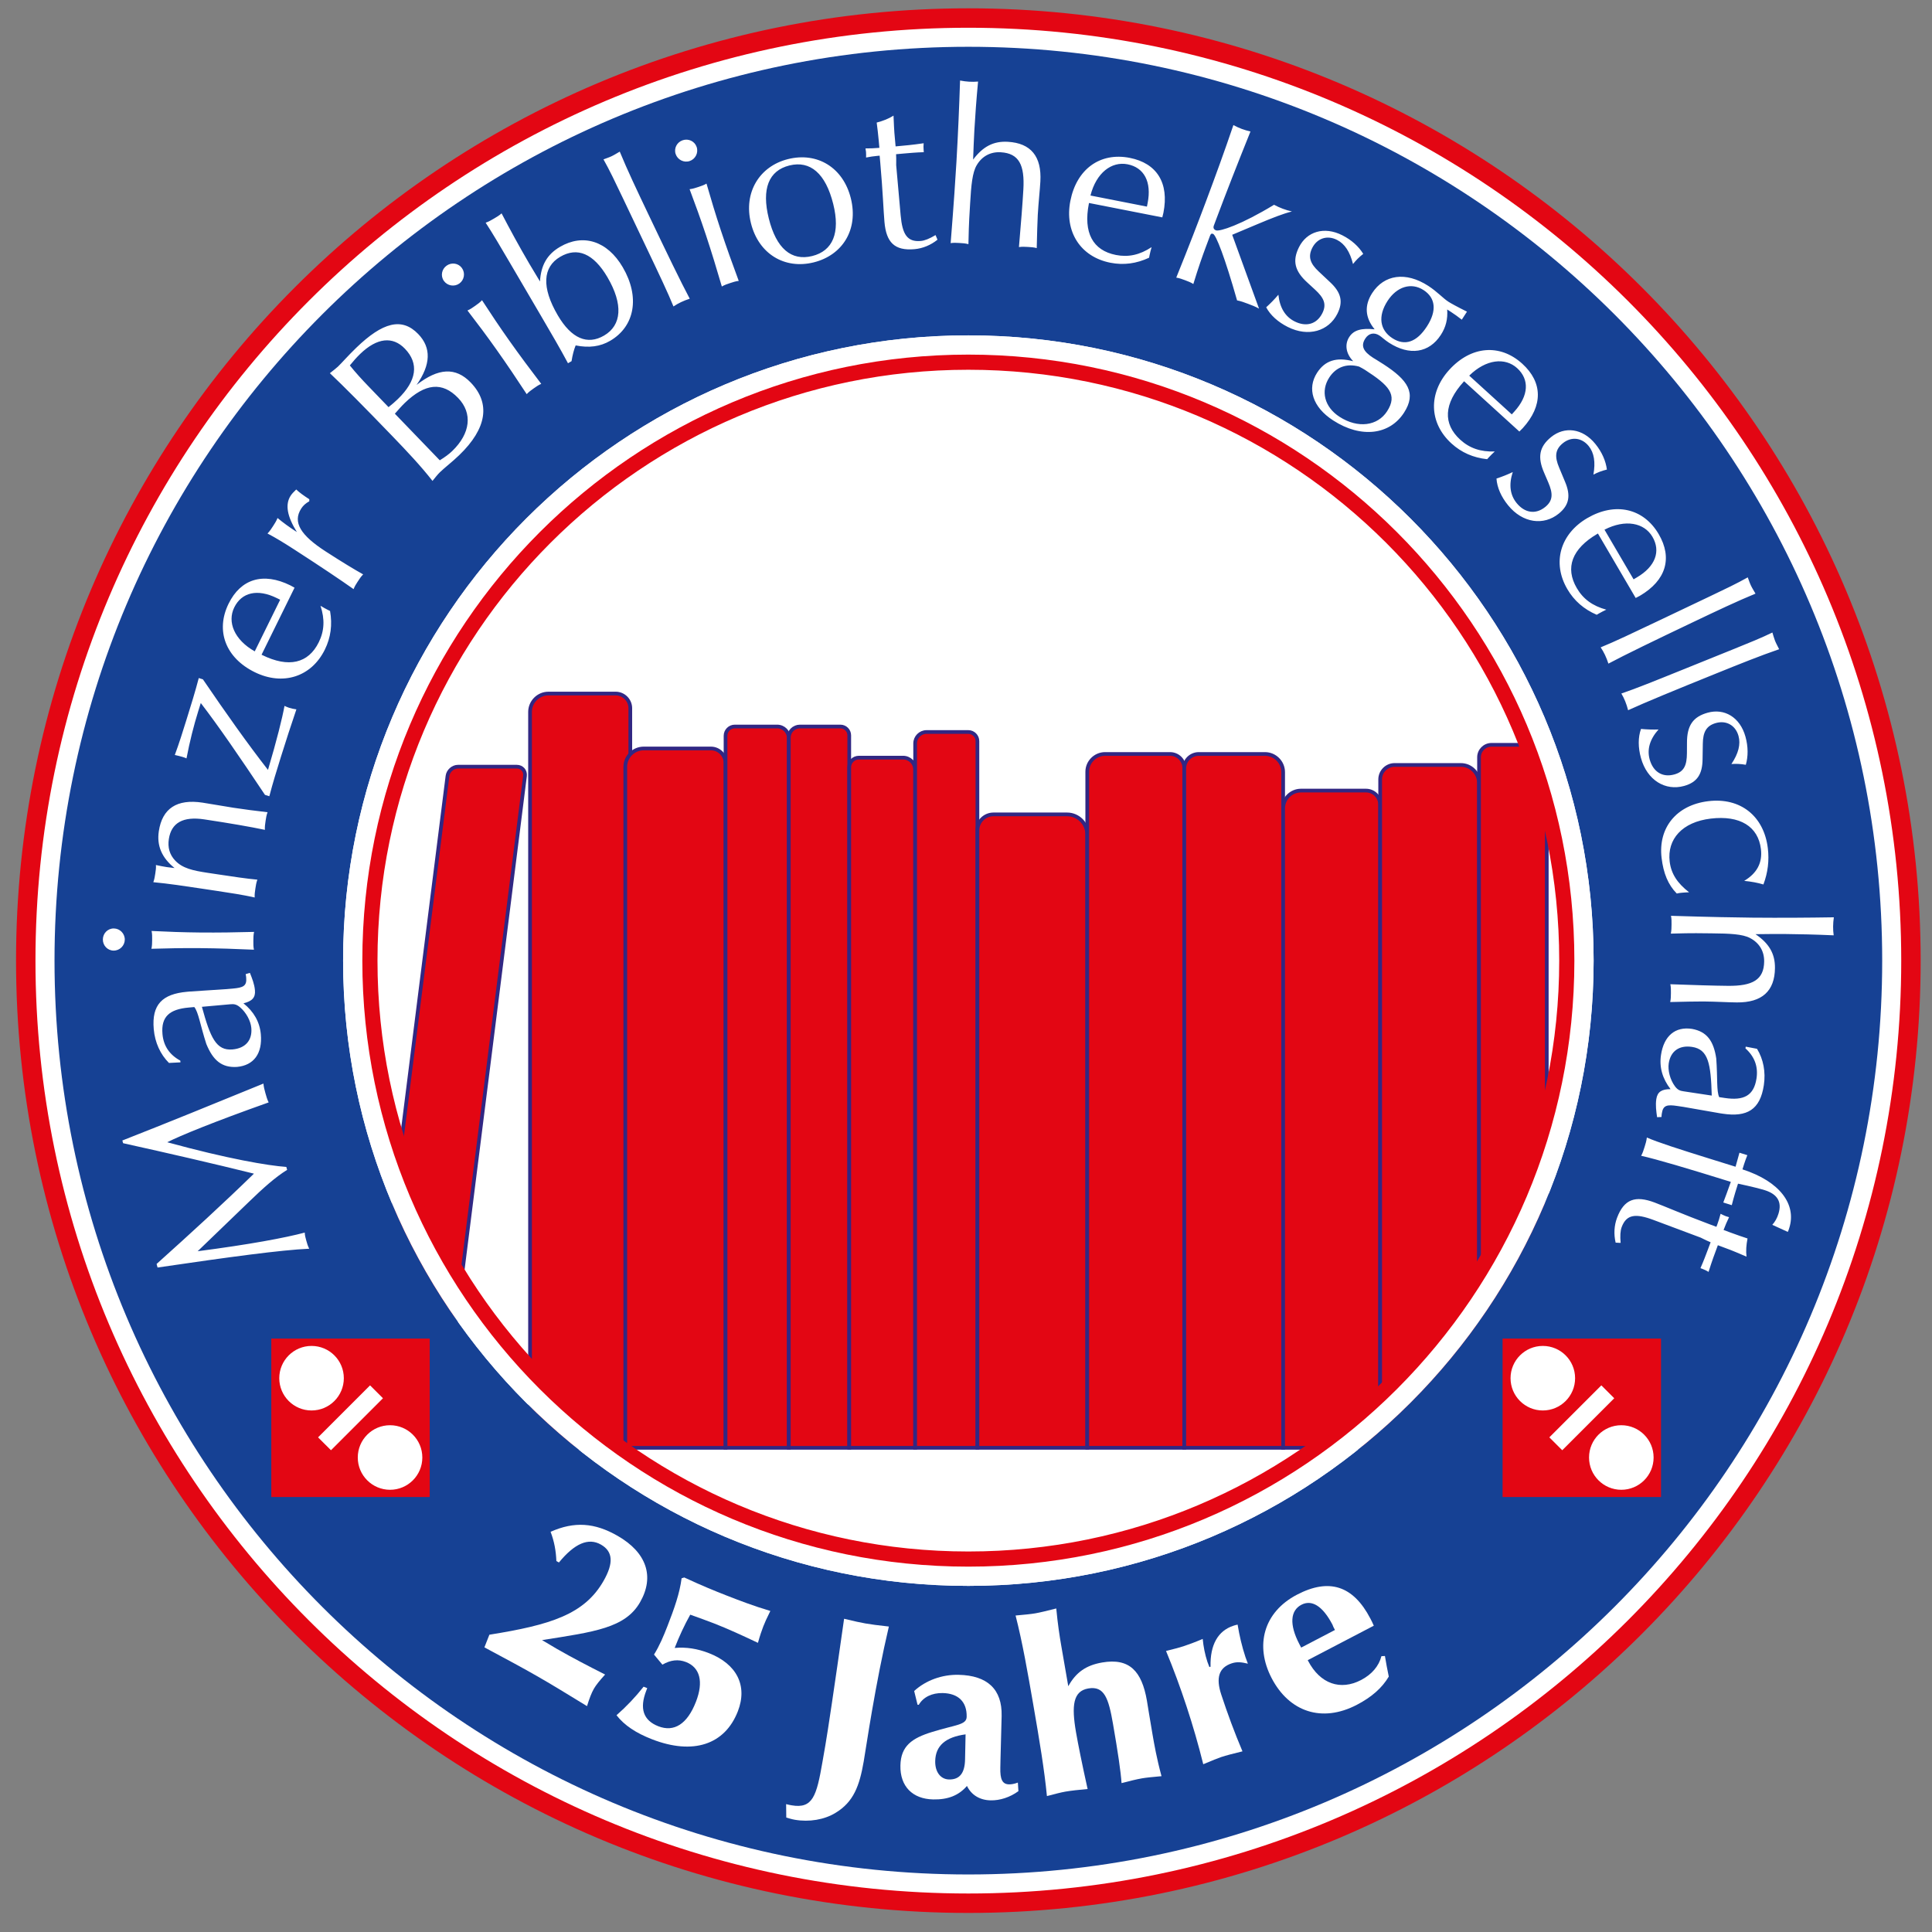 <?xml version="1.0" encoding="UTF-8"?>
<svg xmlns="http://www.w3.org/2000/svg" xmlns:xlink="http://www.w3.org/1999/xlink" version="1.1" id="Ebene_1" x="0px" y="0px" width="500px" height="500px" viewBox="0 0 500 500" xml:space="preserve">
<rect x="0" y="0" width="500" height="500" fill="#808080" stroke="none"/>
<g>
	<path fill-rule="evenodd" clip-rule="evenodd" fill="#FFFFFF" d="M250.609,4.64c134.74,0,243.97,109.229,243.97,243.968   c0,134.741-109.229,243.97-243.97,243.97S6.64,383.349,6.64,248.608C6.64,113.869,115.869,4.64,250.609,4.64L250.609,4.64z"></path>
	<path fill-rule="evenodd" clip-rule="evenodd" fill="#E30613" d="M250.609,2.15c136.115,0,246.457,110.344,246.457,246.458   c0,136.116-110.342,246.461-246.457,246.461c-136.115,0-246.458-110.346-246.458-246.461C4.151,112.494,114.495,2.15,250.609,2.15   L250.609,2.15z M250.609,7.181c133.336,0,241.428,108.091,241.428,241.427c0,133.337-108.092,241.428-241.428,241.428   C117.272,490.036,9.18,381.945,9.18,248.608C9.18,115.272,117.272,7.181,250.609,7.181L250.609,7.181z"></path>
	
		<path fill-rule="evenodd" clip-rule="evenodd" fill="#E30613" stroke="#312783" stroke-width="0.96" stroke-miterlimit="22.926" d="   M133.755,198.417h-15.227c-1.326,0-2.551,1.085-2.718,2.415l-22.167,175.72c-0.168,1.328,0.782,2.416,2.109,2.416h15.227   c1.327,0,2.551-1.088,2.719-2.416l22.167-175.72C136.032,199.503,135.083,198.417,133.755,198.417L133.755,198.417z"></path>
	
		<path fill-rule="evenodd" clip-rule="evenodd" fill="#E30613" stroke="#312783" stroke-width="0.96" stroke-miterlimit="22.926" d="   M141.939,179.492h17.391c2.084,0,3.79,1.705,3.79,3.791v191.417h-25.946V184.258C137.174,181.636,139.317,179.492,141.939,179.492   L141.939,179.492z"></path>
	
		<path fill-rule="evenodd" clip-rule="evenodd" fill="#E30613" stroke="#312783" stroke-width="0.96" stroke-miterlimit="22.926" d="   M166.589,193.706h17.39c2.085,0,3.791,1.706,3.791,3.79v177.204h-25.948V198.472C161.822,195.85,163.967,193.706,166.589,193.706   L166.589,193.706z"></path>
	
		<path fill-rule="evenodd" clip-rule="evenodd" fill="#E30613" stroke="#312783" stroke-width="0.96" stroke-miterlimit="22.926" d="   M201.14,188.021h-10.977c-1.316,0-2.392,1.077-2.392,2.392v184.287h16.378v-183.67C204.149,189.374,202.794,188.021,201.14,188.021   L201.14,188.021z"></path>
	
		<path fill-rule="evenodd" clip-rule="evenodd" fill="#E30613" stroke="#312783" stroke-width="0.96" stroke-miterlimit="22.926" d="   M207.021,188.021H217.5c1.255,0,2.284,1.027,2.284,2.283v184.396h-15.637V190.893C204.147,189.312,205.44,188.021,207.021,188.021   L207.021,188.021z"></path>
	
		<path fill-rule="evenodd" clip-rule="evenodd" fill="#E30613" stroke="#312783" stroke-width="0.96" stroke-miterlimit="22.926" d="   M233.709,196.074h-11.432c-1.371,0-2.493,1.122-2.493,2.492v176.133h17.058V199.208   C236.842,197.483,235.432,196.074,233.709,196.074L233.709,196.074z"></path>
	
		<path fill-rule="evenodd" clip-rule="evenodd" fill="#E30613" stroke="#312783" stroke-width="0.96" stroke-miterlimit="22.926" d="   M239.799,189.441h10.799c1.295,0,2.354,1.059,2.354,2.353v182.905h-16.111v-182.3C236.841,190.772,238.172,189.441,239.799,189.441   L239.799,189.441z"></path>
	
		<path fill-rule="evenodd" clip-rule="evenodd" fill="#E30613" stroke="#312783" stroke-width="0.96" stroke-miterlimit="22.926" d="   M276.156,210.763h-19.054c-2.284,0-4.15,1.868-4.15,4.153v159.783h28.426V215.984C281.378,213.113,279.031,210.763,276.156,210.763   L276.156,210.763z"></path>
	
		<path fill-rule="evenodd" clip-rule="evenodd" fill="#E30613" stroke="#312783" stroke-width="0.96" stroke-miterlimit="22.926" d="   M285.992,195.128h16.83c2.018,0,3.668,1.651,3.668,3.667v175.904h-25.112V199.74C281.378,197.203,283.453,195.128,285.992,195.128   L285.992,195.128z"></path>
	
		<path fill-rule="evenodd" clip-rule="evenodd" fill="#E30613" stroke="#312783" stroke-width="0.96" stroke-miterlimit="22.926" d="   M327.375,195.128h-17.146c-2.055,0-3.739,1.681-3.739,3.738v175.833h25.585V199.826   C332.075,197.243,329.961,195.128,327.375,195.128L327.375,195.128z"></path>
	
		<path fill-rule="evenodd" clip-rule="evenodd" fill="#E30613" stroke="#312783" stroke-width="0.96" stroke-miterlimit="22.926" d="   M336.686,204.603h16.831c2.02,0,3.67,1.65,3.67,3.669v166.427h-25.111V209.215C332.075,206.679,334.15,204.603,336.686,204.603   L336.686,204.603z"></path>
	
		<path fill-rule="evenodd" clip-rule="evenodd" fill="#E30613" stroke="#312783" stroke-width="0.96" stroke-miterlimit="22.926" d="   M378.073,197.97h-17.15c-2.055,0-3.736,1.682-3.736,3.738v172.992h25.587v-172.03C382.773,200.084,380.659,197.97,378.073,197.97   L378.073,197.97z"></path>
	
		<path fill-rule="evenodd" clip-rule="evenodd" fill="#E30613" stroke="#312783" stroke-width="0.96" stroke-miterlimit="22.926" d="   M385.991,192.759h11.749c1.41,0,2.563,1.151,2.563,2.561v179.379h-17.529V195.979C382.773,194.207,384.221,192.759,385.991,192.759   L385.991,192.759z"></path>
	
		<path fill-rule="evenodd" clip-rule="evenodd" fill="#E30613" stroke="#E30613" stroke-width="1.44" stroke-miterlimit="22.926" d="   M250.609,91.772c86.618,0,156.836,70.219,156.836,156.836c0,86.62-70.218,156.837-156.836,156.837   c-86.619,0-156.837-70.218-156.837-156.837C93.772,161.991,163.99,91.772,250.609,91.772L250.609,91.772z M250.609,94.973   c84.852,0,153.635,68.785,153.635,153.635c0,84.853-68.783,153.636-153.635,153.636c-84.85,0-153.636-68.783-153.636-153.636   C96.973,163.758,165.759,94.973,250.609,94.973L250.609,94.973z"></path>
	<path fill-rule="evenodd" clip-rule="evenodd" fill="#164194" d="M250.609,12.108c130.616,0,236.501,105.885,236.501,236.5   c0,130.617-105.885,236.502-236.501,236.502c-130.616,0-236.501-105.886-236.501-236.502   C14.108,117.994,119.994,12.108,250.609,12.108L250.609,12.108z M250.609,86.792c89.37,0,161.818,72.448,161.818,161.815   c0,89.371-72.448,161.818-161.818,161.818c-89.369,0-161.816-72.447-161.816-161.818C88.793,159.241,161.241,86.792,250.609,86.792   L250.609,86.792z"></path>
	<path fill="#FFFFFF" d="M426.201,294.39c-0.089,0.857-0.341,1.66-0.577,2.411c-0.251,0.807-0.501,1.612-0.896,2.313   c4.072,0.916,11.78,3.197,23.211,6.755c-0.809,2.224-1.43,4.031-1.955,5.338l2.199,0.687c0.265-1.036,0.546-2.127,0.879-3.201   l0.733-2.36c3.538,0.748,5.822,1.342,6.896,1.675c3.328,1.035,4.525,3.057,3.571,6.116c-0.35,1.125-0.881,2.079-1.595,2.858   l4.018,1.838c0.171-0.356,0.287-0.733,0.388-1.057c1.872-6.01-2.337-11.969-12.125-15.135l0.454-1.448   c0.215-0.696,0.504-1.435,0.809-2.22l-2.041-0.638c-0.281,1.091-0.665,2.326-1.012,3.629l-6.762-2.103   C434.4,297.357,428.996,295.614,426.201,294.39L426.201,294.39z M443,283.535l-7.279-1.102c-0.837-0.123-1.493-0.281-2.247-1.304   c-1.276-1.726-1.876-4.147-1.608-5.928c0.47-3.111,2.651-4.771,6.044-4.261C442.132,271.58,442.763,275.312,443,283.535   L443,283.535z M432.338,281.868c-2.274,0-3.399,0.683-3.685,2.569c-0.243,1.612-0.018,3.125,0.199,4.692l1.146-0.054   c-0.003-0.344,0.044-0.677,0.089-0.955c0.316-2.109,1.369-2.294,4.038-1.89l1.554,0.233l9.472,1.656l0.667,0.101   c6.335,0.957,9.704-1.036,10.661-7.373c0.518-3.444-0.123-6.724-1.764-9.417l-2.925-0.556l-0.069,0.446   c2.354,2.116,3.324,4.706,2.864,7.763c-0.679,4.502-3.32,5.809-8.213,5.071l-1.444-0.217c-0.733-1.533-0.391-4.95-0.765-10.007   c-0.679-4.539-2.415-6.961-6.292-7.657c-4.332-0.655-7.263,1.805-8.007,6.748C429.385,276.193,430.245,279.165,432.338,281.868   L432.338,281.868z M432.447,237.012c0.161,0.732,0.155,1.462,0.147,2.25c-0.006,0.788-0.014,1.574-0.188,2.359   c3.036-0.085,5.228-0.122,6.576-0.11l3.99,0.038c4.721,0.042,7.979,0.184,9.938,1.213c2.405,1.258,3.678,3.406,3.654,6.049   c-0.042,4.775-3.037,6.378-9.332,6.322c-3.763-0.034-8.766-0.191-14.947-0.415c0.161,0.786,0.155,1.517,0.147,2.306   c-0.006,0.785-0.014,1.571-0.188,2.302c3.768-0.079,6.635-0.164,8.601-0.147c3.372,0.03,6.236,0.227,8.655,0.247   c6.518,0.058,9.809-2.946,9.859-8.906c0.035-3.708-1.517-6.364-5.035-8.756c2.7-0.032,5.286-0.064,7.701-0.043   c3.599,0.033,7.811,0.127,12.532,0.339c-0.107-0.732-0.155-1.52-0.147-2.306c0.007-0.731,0.067-1.517,0.188-2.358   c-6.63,0.107-13.657,0.157-21.077,0.09C449.643,237.449,442.619,237.329,432.447,237.012L432.447,237.012z M433.95,231.247   c0.33-0.096,0.72-0.143,1.111-0.189c0.615-0.074,1.29-0.099,2.079-0.137c-3.057-2.352-4.655-4.82-5.029-7.945   c-0.692-5.805,3.249-10.24,10.614-11.122c7.588-0.908,12.302,2.038,13.002,7.898c0.423,3.516-1.009,6.234-4.336,8.217   c1.832,0.177,3.51,0.485,4.978,0.932c1.16-3.082,1.527-6.182,1.146-9.364c-0.995-8.315-7.071-13.192-15.387-12.197   c-8.316,0.996-13.039,6.938-12.11,14.696C430.492,226,431.696,228.969,433.95,231.247L433.95,231.247z M429.22,188.789   c-1.445,0.05-2.972,0.007-4.531-0.144c-0.79,2.203-0.763,4.819-0.012,7.528c1.606,5.795,6.341,8.566,11.161,7.23   c3.412-0.946,4.747-3.066,4.785-6.926l0.064-3.984c0.031-3.042,0.917-4.687,3.407-5.378c2.71-0.75,5.077,0.635,5.829,3.343   c0.6,2.167-0.021,4.555-1.837,7.274c1.198-0.099,2.44-0.035,3.73,0.192c0.624-2.157,0.63-4.667-0.09-7.266   c-1.414-5.092-5.493-7.402-9.773-6.215c-3.843,1.065-5.369,3.354-5.365,7.785l-0.014,2.687c-0.018,3.097-0.707,4.805-3.257,5.511   c-3.087,0.856-5.499-0.691-6.384-3.887C426.215,193.937,426.952,191.342,429.22,188.789L429.22,188.789z M419.606,179.479   c0.378,0.635,0.704,1.292,0.999,2.021s0.535,1.481,0.747,2.304c4.449-2.04,12.09-5.186,22.931-9.563   c5.891-2.379,11.26-4.547,16.158-6.223c-0.346-0.708-0.769-1.448-1.063-2.178c-0.271-0.677-0.464-1.449-0.683-2.147   c-2.782,1.366-6.172,2.734-10.131,4.334l-13.657,5.515C428.238,176.235,423.182,178.276,419.606,179.479L419.606,179.479z    M414.251,167.534c0.415,0.611,0.779,1.247,1.119,1.957c0.336,0.711,0.624,1.445,0.885,2.254   c4.319-2.303,11.757-5.905,22.313-10.928c5.737-2.729,10.965-5.216,15.754-7.184c-0.388-0.687-0.854-1.399-1.19-2.111   c-0.315-0.659-0.553-1.418-0.813-2.102c-2.696,1.531-5.996,3.101-9.852,4.937l-13.298,6.327   C422.671,163.775,417.748,166.119,414.251,167.534L414.251,167.534z M413.227,159.105l0.582-0.342   c0.58-0.34,1.243-0.661,1.901-0.982c-3.567-0.973-5.98-2.752-7.627-5.565c-3.098-5.286-1.278-10.193,5.314-14.058l0.144-0.085   l9.774,16.684c0.392-0.228,0.758-0.378,1.098-0.576c6.789-3.979,8.467-9.783,4.861-15.942c-3.948-6.741-11.287-8.37-18.515-4.137   c-6.981,4.091-9.133,11.54-5.125,18.378C407.394,155.487,409.905,157.664,413.227,159.105L413.227,159.105z M415.24,137.08   c5.41-2.777,10.284-1.792,12.414,1.846c2.189,3.733,0.789,7.681-4.062,10.522l-0.823,0.483L415.24,137.08L415.24,137.08z    M391.5,122.171c-1.304,0.622-2.721,1.193-4.213,1.677c0.157,2.334,1.225,4.723,2.995,6.907c3.788,4.671,9.234,5.321,13.122,2.171   c2.748-2.23,3.129-4.707,1.623-8.262l-1.534-3.678c-1.187-2.801-1.032-4.663,0.978-6.291c2.183-1.771,4.906-1.446,6.677,0.738   c1.416,1.746,1.798,4.183,1.224,7.4c1.058-0.569,2.224-1.006,3.493-1.313c-0.288-2.228-1.283-4.53-2.984-6.626   c-3.325-4.104-7.99-4.591-11.441-1.796c-3.098,2.514-3.582,5.22-1.808,9.281l1.06,2.469c1.222,2.845,1.269,4.688-0.785,6.352   c-2.487,2.018-5.317,1.562-7.406-1.015C390.8,128.092,390.439,125.417,391.5,122.171L391.5,122.171z M384.872,118.839l0.452-0.498   c0.457-0.5,0.989-1.001,1.521-1.504c-3.691,0.134-6.525-0.848-8.934-3.042c-4.531-4.124-4.261-9.348,0.882-15.002l0.116-0.124   l14.3,13.014c0.301-0.332,0.607-0.585,0.875-0.877c5.296-5.819,5.169-11.861-0.11-16.666c-5.777-5.258-13.267-4.627-18.902,1.566   c-5.451,5.985-5.284,13.736,0.576,19.071C378.227,117.123,381.273,118.452,384.872,118.839L384.872,118.839z M380.234,97.214   c4.333-4.262,9.283-4.773,12.4-1.937c3.202,2.913,3.04,7.099-0.743,11.256l-0.642,0.706L380.234,97.214L380.234,97.214z    M369.29,84.472c-2.655,4.108-5.726,5.133-8.936,3.058c-3.257-2.104-3.823-5.682-1.26-9.647c2.412-3.729,6.151-4.858,9.313-2.814   C371.523,77.082,371.915,80.413,369.29,84.472L369.29,84.472z M351.729,94.871c0.549,0.288,1.098,0.577,1.524,0.852   c6.182,3.996,8.524,6.38,5.719,10.723c-2.442,3.775-7.53,4.504-12.3,1.422c-3.917-2.533-4.926-6.665-2.669-10.159   C345.742,95.019,348.487,93.981,351.729,94.871L351.729,94.871z M355.753,85.226c-3.324-0.343-5.376,0.139-6.565,1.98   c-1.222,1.888-0.906,4.3,1.025,6.283c-4.354-1.138-7.317-0.176-9.358,2.986c-2.625,4.059-1.184,8.873,4.15,12.32   c7.314,4.729,14.659,3.721,18.351-1.992c3.297-5.098,0.988-8.464-5.338-12.553c-1.558-1.007-2.437-1.509-2.673-1.662   c-2.549-1.648-3.225-3.088-2.007-4.976c0.885-1.369,2.285-1.669,3.653-0.784c0.614,0.396,1.342,1.134,2.475,1.866   c5.289,3.417,10.377,2.69,13.427-2.031c1.28-1.982,1.815-4.048,1.637-6.571l0.943,0.609c0.946,0.611,1.859,1.269,2.837,2.034   l1.341-2.078c-2.687-1.333-4.258-2.215-4.823-2.582c-1.417-0.915-2.875-2.593-5.188-4.088c-5.852-3.784-11.437-2.91-14.519,1.859   C353.046,79.058,353.28,82.22,355.753,85.226L355.753,85.226z M330.844,76.274c-0.934,1.102-1.994,2.204-3.156,3.254   c1.098,2.065,3.054,3.808,5.562,5.076c5.369,2.711,10.604,1.074,12.857-3.392c1.599-3.161,0.93-5.576-1.9-8.202l-2.905-2.727   c-2.227-2.07-2.852-3.833-1.686-6.141c1.271-2.508,3.887-3.328,6.395-2.06c2.008,1.014,3.356,3.081,4.147,6.251   c0.731-0.953,1.616-1.829,2.649-2.629c-1.174-1.915-3.025-3.606-5.435-4.823c-4.718-2.383-9.169-0.918-11.173,3.045   c-1.802,3.562-1.133,6.23,2.151,9.209l1.975,1.817c2.282,2.097,3.078,3.759,1.888,6.116c-1.444,2.861-4.214,3.603-7.174,2.108   C332.631,81.961,331.207,79.668,330.844,76.274L330.844,76.274z M304.414,71.847c0.796,0.118,1.533,0.395,2.271,0.67   c0.737,0.276,1.476,0.551,2.15,0.986c1.276-4.205,2.405-7.382,3.194-9.487l1.104-2.948c0.179-0.473,0.329-0.717,0.803-0.54   c0.789,0.295,3.032,5.999,6.217,17.213c0.954,0.177,1.849,0.512,2.795,0.867c0.947,0.355,1.949,0.73,2.889,1.263   c-2.648-7.354-5.011-13.702-6.946-19.109l6.412-2.7c3.849-1.62,6.807-2.792,9.049-3.333c-0.826-0.19-1.636-0.433-2.374-0.709   c-0.788-0.295-1.505-0.625-2.256-1.025c-8.55,5.201-14.076,6.973-15.023,6.618c-0.58-0.217-0.775-0.651-0.56-1.23l0.67-1.79   c2.466-6.58,5.389-14.067,8.813-22.568c-0.775-0.17-1.534-0.394-2.271-0.669c-0.733-0.276-1.454-0.605-2.15-0.986   c-2.291,6.764-4.703,13.363-7.129,19.838C310.178,57.261,307.663,63.82,304.414,71.847L304.414,71.847z M297.382,66.696   l0.126-0.662c0.131-0.662,0.326-1.368,0.525-2.074c-3.091,2.029-6.024,2.656-9.221,2.027c-6.011-1.179-8.488-5.79-7.013-13.29   l0.03-0.165l18.976,3.725c0.085-0.442,0.216-0.816,0.291-1.203c1.517-7.721-1.719-12.825-8.724-14.2   c-7.668-1.505-13.747,2.915-15.362,11.132c-1.558,7.942,2.597,14.487,10.374,16.013C290.806,68.669,294.102,68.229,297.382,66.696   L297.382,66.696z M282.212,50.601c1.499-5.893,5.468-8.893,9.605-8.081c4.247,0.833,6.274,4.498,5.194,10.013l-0.186,0.938   L282.212,50.601L282.212,50.601z M246.027,62.923c0.739-0.126,1.469-0.084,2.254-0.039c0.786,0.045,1.571,0.09,2.347,0.304   c0.063-3.036,0.134-5.229,0.21-6.575l0.232-3.984c0.272-4.713,0.573-7.961,1.695-9.867c1.376-2.341,3.582-3.509,6.22-3.356   c4.769,0.276,6.223,3.344,5.859,9.629c-0.216,3.759-0.617,8.747-1.143,14.91c0.796-0.123,1.523-0.081,2.309-0.036   c0.786,0.046,1.571,0.091,2.292,0.302c0.106-3.767,0.158-6.634,0.271-8.598c0.196-3.367,0.532-6.22,0.67-8.632   c0.377-6.509-2.464-9.939-8.412-10.283c-3.705-0.214-6.433,1.204-8.992,4.603c0.1-2.696,0.193-5.28,0.33-7.693   c0.209-3.591,0.508-7.796,0.95-12.5c-0.737,0.07-1.526,0.081-2.311,0.035c-0.73-0.042-1.512-0.144-2.348-0.304   c-0.214,6.631-0.508,13.651-0.937,21.059C247.302,45.768,246.839,52.779,246.027,62.923L246.027,62.923z M224.14,40.77   c0.998-0.202,1.944-0.343,2.896-0.428l0.616-0.055l0.169,1.904c0.653,7.335,0.826,12.455,1.076,15.253   c0.468,5.263,2.586,7.501,7.792,7.038c2.127-0.19,4.194-1.052,5.933-2.448l-0.501-1.197c-1.553,0.928-2.807,1.435-3.814,1.524   c-3.528,0.314-4.781-1.718-5.219-6.644l-1.156-12.989c-0.026-0.281,0.058-1.247-0.027-2.82l2.016-0.18   c1.455-0.129,3.135-0.279,5.161-0.347l-0.04-0.448c-0.06-0.671-0.058-1.293,0.004-1.863c-2.784,0.417-5.192,0.632-7.264,0.816   l-0.314-3.527c-0.05-0.559-0.124-2.021-0.226-4.437c-1.228,0.786-2.7,1.368-4.354,1.798c0.186,1.45,0.381,3.013,0.531,4.693   l0.164,1.847c-1.175,0.105-2.412,0.158-3.598,0.151c0.026,0.279,0.107,0.555,0.136,0.891   C224.162,39.751,224.151,40.26,224.14,40.77L224.14,40.77z M210.19,66.263c-5.399,1.346-9.295-1.971-11.224-9.716   c-1.917-7.69-0.016-12.391,5.328-13.723c5.4-1.345,9.377,2.067,11.348,9.976C217.502,60.271,215.535,64.932,210.19,66.263   L210.19,66.263z M210.598,67.899c7.418-1.848,11.622-8.454,9.598-16.582c-1.984-7.964-8.674-12.031-16.254-10.143   c-7.363,1.833-11.582,8.619-9.599,16.582C196.326,65.721,203.071,69.774,210.598,67.899L210.598,67.899z M186.81,74.148   c0.693-0.407,1.387-0.637,2.134-0.885s1.495-0.495,2.241-0.564c-1.61-4.323-3.185-8.716-4.651-13.144   c-1.344-4.055-2.545-8.039-3.693-12.04c-0.641,0.39-1.387,0.638-2.134,0.885c-0.747,0.247-1.441,0.477-2.241,0.563   c1.451,3.842,2.884,7.809,4.228,11.864C184.16,65.256,185.521,69.72,186.81,74.148L186.81,74.148z M174.858,39.859   c0.495,1.494,2.127,2.314,3.622,1.819s2.315-2.129,1.82-3.623c-0.495-1.494-2.111-2.261-3.605-1.766   C175.2,36.784,174.362,38.364,174.858,39.859L174.858,39.859z M174.295,79.31c0.61-0.415,1.246-0.78,1.957-1.118   c0.71-0.338,1.445-0.625,2.254-0.886c-2.305-4.32-5.905-11.756-10.929-22.313c-2.729-5.735-5.217-10.964-7.185-15.753   c-0.686,0.389-1.398,0.853-2.109,1.191c-0.66,0.314-1.419,0.551-2.103,0.814c1.532,2.695,3.101,5.994,4.937,9.851l6.328,13.298   C170.537,70.89,172.879,75.813,174.295,79.31L174.295,79.31z M144.988,66.455c4.414-2.586,8.608-0.874,12.217,5.285   c4.12,7.032,3.697,12.425-0.861,15.096c-4.317,2.529-8.462,0.788-11.986-5.225C140.124,74.385,140.43,69.125,144.988,66.455   L144.988,66.455z M146.996,94.007l0.921-0.54c0.248-1.578,0.608-2.963,1.064-4.076c3.473,0.701,6.369,0.307,8.939-1.199   c6.402-3.75,7.734-11.371,3.245-19.034c-4.005-6.838-10.281-8.764-16.246-5.269c-3.297,1.932-4.926,4.71-5.174,8.959   c-0.937-1.6-1.895-3.124-2.775-4.627c-2.671-4.558-5.026-8.912-7.162-13.002c-0.594,0.544-1.272,0.941-1.952,1.339   c-0.727,0.426-1.406,0.823-2.17,1.076c1.822,2.776,3.896,6.317,6.283,10.39l8.07,13.773   C142.68,86.308,145.038,90.332,146.996,94.007L146.996,94.007z M136.311,102.006c0.544-0.592,1.141-1.014,1.783-1.469   c0.643-0.456,1.285-0.909,1.979-1.194c-2.801-3.665-5.588-7.407-8.284-11.214c-2.468-3.487-4.78-6.947-7.045-10.439   c-0.498,0.56-1.141,1.015-1.784,1.469c-0.642,0.455-1.238,0.876-1.978,1.194c2.509,3.251,5.035,6.627,7.503,10.115   C131.182,94.274,133.785,98.147,136.311,102.006L136.311,102.006z M114.874,72.695c0.91,1.285,2.711,1.592,3.996,0.683   c1.284-0.909,1.594-2.711,0.684-3.995c-0.909-1.285-2.679-1.548-3.963-0.638C114.305,69.653,113.965,71.41,114.874,72.695   L114.874,72.695z M100.553,105.367l-5.207-5.402c-1.631-1.693-3.263-3.466-4.81-5.395c0.894-1.096,1.746-2.074,2.678-2.972   c4.37-4.213,8.425-4.622,11.572-1.357c3.693,3.83,3.086,8.305-1.851,13.064C102.249,103.967,101.44,104.667,100.553,105.367   L100.553,105.367z M111.928,124.458c0.651-0.783,1.262-1.607,1.95-2.27c1.336-1.287,3.069-2.567,4.971-4.4   c7.204-6.943,8.118-13.446,2.97-18.788c-3.901-4.046-8.398-3.772-14.004,0.617c3.681-5.251,3.847-9.615,0.42-13.169   c-4.238-4.398-9.226-3.012-16.024,3.541c-2.186,2.106-3.689,3.867-4.741,4.881c-0.404,0.39-1.129,0.934-2.098,1.711   c3.509,3.316,8.876,8.723,16.196,16.317C105.39,116.864,108.938,120.626,111.928,124.458L111.928,124.458z M102.191,107.067   c0.893-1.017,1.787-2.035,2.556-2.776c5.301-5.11,9.722-5.544,13.817-1.295c3.783,3.926,3.211,9.162-1.524,13.726   c-0.85,0.819-1.858,1.556-3.225,2.405L102.191,107.067L102.191,107.067z M91.511,152.471c0.255-0.705,0.622-1.271,1.018-1.885   c0.428-0.662,0.885-1.369,1.454-1.938c-2.215-1.231-5.487-3.211-9.688-5.927c-6.419-4.15-8.65-7.533-6.331-11.12   c0.487-0.755,1.134-1.342,2.077-1.869l0.009-0.53c-1.37-0.885-2.566-1.726-3.388-2.525c-0.677,0.633-1.168,1.187-1.444,1.611   c-1.494,2.313-0.874,5.392,1.616,9.409c-1.935-1.25-3.622-2.475-5.01-3.639c-0.284,0.752-0.712,1.414-1.139,2.074   c-0.428,0.661-0.854,1.322-1.455,1.938c2.153,1.124,4.449,2.541,6.999,4.188C83.119,146.712,88.205,150.133,91.511,152.471   L91.511,152.471z M85.418,158.118l-0.605-0.296c-0.605-0.299-1.236-0.672-1.868-1.045c1.153,3.512,0.997,6.505-0.442,9.429   c-2.706,5.497-7.801,6.686-14.659,3.31l-0.152-0.074l8.538-17.348c-0.404-0.199-0.732-0.423-1.085-0.597   c-7.061-3.475-12.83-1.679-15.982,4.727c-3.449,7.009-0.766,14.03,6.748,17.729c7.262,3.574,14.664,1.265,18.163-5.845   C85.612,164.98,86.043,161.684,85.418,158.118L85.418,158.118z M65.927,168.573c-5.297-2.984-7.162-7.596-5.3-11.379   c1.912-3.883,5.978-4.889,11.02-2.407l0.858,0.422L65.927,168.573L65.927,168.573z M69.704,206.068   c0.875-3.377,1.911-6.704,2.996-10.192c1.288-4.133,2.628-8.248,4.005-12.293c-0.678-0.094-1.285-0.223-1.875-0.407   c-0.43-0.134-0.79-0.305-1.201-0.493c-0.578,3.177-1.96,8.75-4.274,16.566c-5.219-6.687-10.779-14.541-16.841-23.434l-1.073-0.334   c-0.925,3.539-2.044,7.134-3.231,10.944c-0.901,2.898-1.837,5.903-2.968,8.966c0.769,0.18,1.376,0.311,1.966,0.493   c0.375,0.117,0.751,0.235,1.057,0.388c0.837-4.39,1.876-8.482,3.029-12.185l0.668-2.146c4.526,5.882,10.037,13.898,16.616,23.776   L69.704,206.068L69.704,206.068z M65.915,232.267c-0.05-0.802,0.059-1.525,0.176-2.304c0.117-0.777,0.235-1.556,0.518-2.308   c-2.859-0.261-6.305-0.781-10.417-1.401l-2.501-0.377c-3.723-0.562-6.477-1.147-8.385-3.198c-1.419-1.52-1.937-3.361-1.61-5.528   c0.638-4.224,3.68-5.926,9.181-5.096c6.558,0.99,11.822,1.898,15.679,2.707c-0.05-0.804,0.059-1.527,0.176-2.305   c0.109-0.723,0.226-1.5,0.511-2.254c-3.129-0.357-6.028-0.738-8.807-1.156c-2.612-0.395-5.319-0.917-8.042-1.327   c-6.615-0.997-10.4,1.501-11.29,7.392c-0.57,3.78,0.781,6.882,4.074,9.539c-0.667-0.1-1.343-0.146-2.009-0.246   c-0.945-0.143-1.826-0.333-2.818-0.539c0.067,0.692-0.042,1.415-0.16,2.192c-0.108,0.722-0.226,1.5-0.511,2.254   c3.98,0.373,8.148,1.002,12.65,1.681l3.946,0.594C59.612,231.089,62.836,231.575,65.915,232.267L65.915,232.267z M65.717,245.783   c-0.163-0.788-0.156-1.519-0.149-2.305c0.008-0.787,0.015-1.574,0.189-2.303c-4.609,0.127-9.276,0.198-13.939,0.156   c-4.272-0.039-8.431-0.189-12.588-0.396c0.162,0.733,0.154,1.52,0.147,2.307c-0.007,0.787-0.014,1.518-0.189,2.303   c4.104-0.131,8.321-0.205,12.593-0.167C56.444,245.418,61.109,245.574,65.717,245.783L65.717,245.783z M29.403,246.016   c1.574,0.015,2.878-1.266,2.892-2.84c0.014-1.574-1.266-2.878-2.84-2.893c-1.574-0.014-2.823,1.268-2.836,2.841   C26.604,244.699,27.83,246.003,29.403,246.016L29.403,246.016z M52.254,260.561l7.334-0.656c0.84-0.071,1.516-0.074,2.492,0.738   c1.646,1.379,2.803,3.589,2.961,5.379c0.28,3.136-1.449,5.267-4.864,5.571C55.922,271.971,54.427,268.492,52.254,260.561   L52.254,260.561z M63.007,259.658c2.21-0.535,3.143-1.465,2.973-3.369c-0.144-1.623-0.721-3.039-1.304-4.511l-1.1,0.326   c0.086,0.328,0.116,0.665,0.141,0.946c0.189,2.127-0.789,2.553-3.475,2.792l-1.568,0.138l-9.594,0.628l-0.672,0.062   c-6.381,0.569-9.186,3.301-8.617,9.685c0.309,3.469,1.708,6.505,3.938,8.734l2.977-0.154l-0.04-0.446   c-2.786-1.502-4.344-3.79-4.618-6.867c-0.404-4.536,1.854-6.43,6.78-6.869l1.457-0.13c1.076,1.313,1.547,4.714,3.106,9.541   c1.732,4.247,3.993,6.191,7.922,5.955c4.367-0.392,6.632-3.469,6.188-8.453C67.217,264.475,65.681,261.792,63.007,259.658   L63.007,259.658z M80.024,323.165c-0.373-0.714-0.569-1.416-0.763-2.12c-0.196-0.706-0.375-1.355-0.393-2.052   c-5.053,1.346-14.254,3.078-27.71,4.824l13.258-12.772c3.633-3.517,6.805-6.378,9.894-8.284l-0.21-0.759   c-4.699-0.33-15.162-2.096-30.817-6.388c3.271-1.667,11.963-5.242,26.247-10.31c-0.388-0.768-0.612-1.581-0.839-2.395   c-0.224-0.81-0.449-1.622-0.512-2.479c-13.2,5.406-25.36,10.354-36.512,14.728l0.195,0.703c11.807,2.617,23.083,5.211,33.855,7.88   c-7.851,7.66-16.273,15.362-25.192,23.373l0.255,0.923C59.608,325.268,72.709,323.501,80.024,323.165L80.024,323.165z    M445.288,314.126c-0.246,0.987-0.531,1.9-0.863,2.795l-0.221,0.58l-1.787-0.669c-6.896-2.583-11.589-4.641-14.22-5.626   c-4.946-1.853-7.881-0.913-9.716,3.983c-0.747,2-0.865,4.236-0.356,6.408l1.293,0.064c-0.164-1.801-0.079-3.152,0.274-4.099   c1.242-3.314,3.619-3.564,8.251-1.832l12.21,4.572c0.264,0.1,1.101,0.594,2.555,1.197l-0.71,1.895   c-0.514,1.368-1.104,2.95-1.92,4.803l0.421,0.157c0.632,0.237,1.19,0.508,1.678,0.81c0.826-2.689,1.678-4.953,2.405-6.902   l3.316,1.242c0.525,0.199,1.878,0.762,4.101,1.716c-0.179-1.448-0.069-3.025,0.261-4.703c-1.39-0.46-2.883-0.961-4.46-1.552   l-1.739-0.651c0.415-1.104,0.901-2.244,1.42-3.307c-0.265-0.1-0.546-0.145-0.861-0.265   C446.197,314.586,445.744,314.355,445.288,314.126L445.288,314.126z"></path>
	<path fill-rule="evenodd" clip-rule="evenodd" fill="#FFFFFF" d="M250.609,91.772c86.618,0,156.836,70.218,156.836,156.836   c0,86.62-70.218,156.837-156.836,156.837c-86.619,0-156.837-70.218-156.837-156.837C93.772,161.99,163.99,91.772,250.609,91.772   L250.609,91.772z M250.609,86.792c89.37,0,161.818,72.448,161.818,161.815c0,89.371-72.448,161.818-161.818,161.818   c-89.369,0-161.816-72.447-161.816-161.818C88.793,159.24,161.241,86.792,250.609,86.792L250.609,86.792z"></path>
	<polygon fill-rule="evenodd" clip-rule="evenodd" fill="#E30613" points="70.211,346.424 111.215,346.424 111.215,387.428    70.211,387.428 70.211,346.424  "></polygon>
	<path fill-rule="evenodd" clip-rule="evenodd" fill="#FFFFFF" d="M80.629,348.325c4.614,0,8.353,3.739,8.353,8.351   c0,4.614-3.739,8.354-8.353,8.354c-4.613,0-8.353-3.739-8.353-8.354C72.277,352.064,76.016,348.325,80.629,348.325L80.629,348.325z   "></path>
	<path fill-rule="evenodd" clip-rule="evenodd" fill="#FFFFFF" d="M100.945,368.847c4.612,0,8.352,3.74,8.352,8.354   c0,4.613-3.74,8.353-8.352,8.353c-4.612,0-8.353-3.739-8.353-8.353C92.592,372.587,96.333,368.847,100.945,368.847L100.945,368.847   z"></path>
	<polygon fill-rule="evenodd" clip-rule="evenodd" fill="#FFFFFF" points="82.317,371.985 95.772,358.531 99.109,361.866    85.654,375.32 82.317,371.985  "></polygon>
	<polygon fill-rule="evenodd" clip-rule="evenodd" fill="#E30613" points="388.866,346.424 429.867,346.424 429.867,387.428    388.866,387.428 388.866,346.424  "></polygon>
	<path fill-rule="evenodd" clip-rule="evenodd" fill="#FFFFFF" d="M399.28,348.325c4.614,0,8.354,3.739,8.354,8.351   c0,4.614-3.74,8.354-8.354,8.354c-4.61,0-8.351-3.739-8.351-8.354C390.93,352.064,394.67,348.325,399.28,348.325L399.28,348.325z"></path>
	<path fill-rule="evenodd" clip-rule="evenodd" fill="#FFFFFF" d="M419.597,368.847c4.614,0,8.354,3.74,8.354,8.354   c0,4.613-3.74,8.353-8.354,8.353s-8.354-3.739-8.354-8.353C411.242,372.587,414.982,368.847,419.597,368.847L419.597,368.847z"></path>
	<polygon fill-rule="evenodd" clip-rule="evenodd" fill="#FFFFFF" points="400.968,371.985 414.424,358.531 417.762,361.866    404.307,375.32 400.968,371.985  "></polygon>
	<path fill="#FFFFFF" d="M125.364,426.334c5.636,3.009,10.143,5.444,13.655,7.458c3.456,1.979,7.728,4.572,12.901,7.753   c0.589-1.921,1.156-3.417,1.785-4.516c0.534-0.933,1.539-2.178,2.898-3.66c-4.351-2.198-8.505-4.36-12.456-6.624   c-1.316-0.755-2.547-1.532-3.864-2.288c13.548-2.147,21.533-3.111,25.368-9.805c3.803-6.641,1.692-12.879-5.826-17.184   c-5.925-3.396-11.172-3.777-17.332-1.039c0.962,2.518,1.391,4.95,1.498,7.564l0.658,0.377c4.075-4.954,7.647-6.48,10.884-4.625   c3.127,1.791,3.296,4.803,0.656,9.41c-4.965,8.673-13.729,11.376-29.536,13.907L125.364,426.334L125.364,426.334z"></path>
	<path fill="#FFFFFF" d="M167.507,436.882l-0.943-0.366c-2.136,2.7-4.437,5.129-7.011,7.383c2.033,2.624,5.057,4.614,9.183,6.22   c10.607,4.126,18.849,1.43,22.219-7.232c2.591-6.657-0.315-12.268-7.505-15.063c-2.946-1.148-5.887-1.612-8.843-1.337   c1.146-2.948,2.47-5.825,4.028-8.612c2.263,0.814,4.348,1.556,6.116,2.244c3.595,1.4,7.393,3.146,11.403,5.047   c0.511-1.835,1.002-3.272,1.393-4.274c0.344-0.885,0.907-2.157,1.817-3.977c-4.439-1.321-8.21-2.785-11.393-4.023   c-2.829-1.102-6.459-2.584-10.882-4.642l-0.691,0.205c-0.492,3.88-1.887,7.815-3.653,12.354c-1.009,2.59-2.054,5.102-3.488,7.393   l2.174,2.61c2.102-1.218,4.096-1.458,6.1-0.679c3.593,1.398,4.615,5.053,2.574,10.298c-2.247,5.774-5.656,7.908-9.722,6.327   c-3.889-1.513-4.94-4.57-3.128-9.226L167.507,436.882L167.507,436.882z"></path>
	<path fill="#FFFFFF" d="M218.451,418.934c-2.576,18.166-4.219,29.111-4.847,32.725l-0.768,4.423   c-1.503,8.661-2.482,12.085-7.966,11.132c-0.312-0.052-0.81-0.142-1.422-0.309l0.039,3.472c0.612,0.171,1.338,0.426,2.21,0.576   c3.739,0.648,7.641-0.021,10.512-1.771c4.728-2.837,6.233-7.066,7.315-13.297c0.464-2.679,1.097-7.063,2.135-13.044   c1.255-7.228,2.655-14.556,4.379-21.894c-2.836-0.301-4.841-0.583-6.087-0.803C222.957,419.974,221.098,419.586,218.451,418.934   L218.451,418.934z"></path>
	<path fill="#FFFFFF" d="M250.248,462.201c1.153,2.362,3.339,3.674,6.122,3.729c2.401,0.052,5.012-0.782,7.197-2.381l-0.145-2.217   c-0.957,0.36-1.719,0.471-2.288,0.46c-1.771-0.037-2.313-1.376-2.25-4.285l0.044-2.147l0.292-11.124l0.003-0.192   c0.141-6.827-3.644-10.447-11.166-10.602c-4.236-0.089-8.44,1.407-11.47,4.189l0.875,3.561l0.317,0.007   c1.179-2,3.416-3.091,6.197-3.036c4.047,0.086,6.278,2.281,6.198,6.138c-0.044,2.15-2.825,2.027-8.935,3.928   c-5.22,1.599-8.108,3.627-8.212,8.684c-0.11,5.375,3.11,8.665,8.484,8.779C245.304,465.765,248.109,464.684,250.248,462.201   L250.248,462.201z M249.891,448.849l-0.134,6.511c-0.072,3.476-1.374,5.222-4.155,5.164c-2.15-0.045-3.628-1.911-3.57-4.755   C242.114,451.785,244.689,449.562,249.891,448.849L249.891,448.849z"></path>
	<path fill="#FFFFFF" d="M276.469,436.393l-1.825-10.528c-0.422-2.43-0.912-5.617-1.283-9.596c-2.398,0.607-4.243,1.057-5.427,1.263   c-1.122,0.194-2.827,0.359-5.102,0.563c1.794,7.005,3.136,14.73,4.583,23.081c1.592,9.155,2.882,16.957,3.53,23.646   c2.086-0.555,3.685-0.96,4.803-1.156c1.434-0.246,3.386-0.459,5.726-0.673c-1.469-6.61-2.449-11.512-3.002-14.689   c-1.196-6.915-0.755-10.651,3.171-11.331c4.171-0.724,5.255,2.553,6.4,9.157c1.256,7.228,2.018,12.355,2.213,15.337   c2.151-0.563,3.936-1.001,5.304-1.237c1.061-0.187,2.704-0.344,5.04-0.557c-1.26-4.658-1.887-8.271-2.319-10.766   c-0.769-4.421-1.215-7.361-1.462-8.795c-1.32-7.6-4.493-11.091-11.595-9.859C281.11,430.966,278.472,432.773,276.469,436.393   L276.469,436.393z"></path>
	<path fill="#FFFFFF" d="M311.402,456.581c2.281-0.95,3.805-1.582,4.587-1.839c1.379-0.453,3.283-0.946,5.563-1.495   c-2.058-4.848-3.876-9.774-5.495-14.7c-1.42-4.326-0.631-6.981,2.734-8.086c1.383-0.457,2.642-0.271,4.157,0.096   c-0.194-0.6-0.433-1.121-0.631-1.723c-0.909-2.764-1.558-5.547-2.024-8.387c-0.438,0.079-0.74,0.178-1.101,0.295   c-3.966,1.303-6.042,4.912-5.904,10.594l-0.299,0.1c-0.16-0.481-0.377-0.944-0.515-1.362c-0.634-1.926-1.021-3.925-1.214-5.925   c-2.045,0.872-3.705,1.481-4.968,1.896c-0.782,0.258-2.302,0.69-4.524,1.222c1.921,4.628,3.698,9.435,5.354,14.48   C308.724,446.611,310.164,451.597,311.402,456.581L311.402,456.581z"></path>
	<path fill="#FFFFFF" d="M338.441,429.651l17.099-8.923c-0.295-0.7-0.617-1.317-0.908-1.88c-4.449-8.519-10.676-10.478-18.972-6.148   c-8.689,4.536-10.943,13.201-6.557,21.609c4.533,8.69,12.985,11.627,22.066,6.886c3.87-2.017,6.542-4.412,8.247-7.297   c-0.37-1.806-0.714-3.551-0.998-5.328l-0.906,0.045c-0.661,2.556-2.463,4.707-5.266,6.172c-5.325,2.778-10.587,1.028-13.719-4.968   L338.441,429.651L338.441,429.651z M336.744,426.398l-0.467-0.895c-2.662-5.102-2.328-8.7,0.529-10.193   c2.634-1.375,5.464,0.217,8.064,5.208c0.031,0.055,0.094,0.309,0.237,0.59l0.38,0.728L336.744,426.398L336.744,426.398z"></path>
</g>
</svg>
